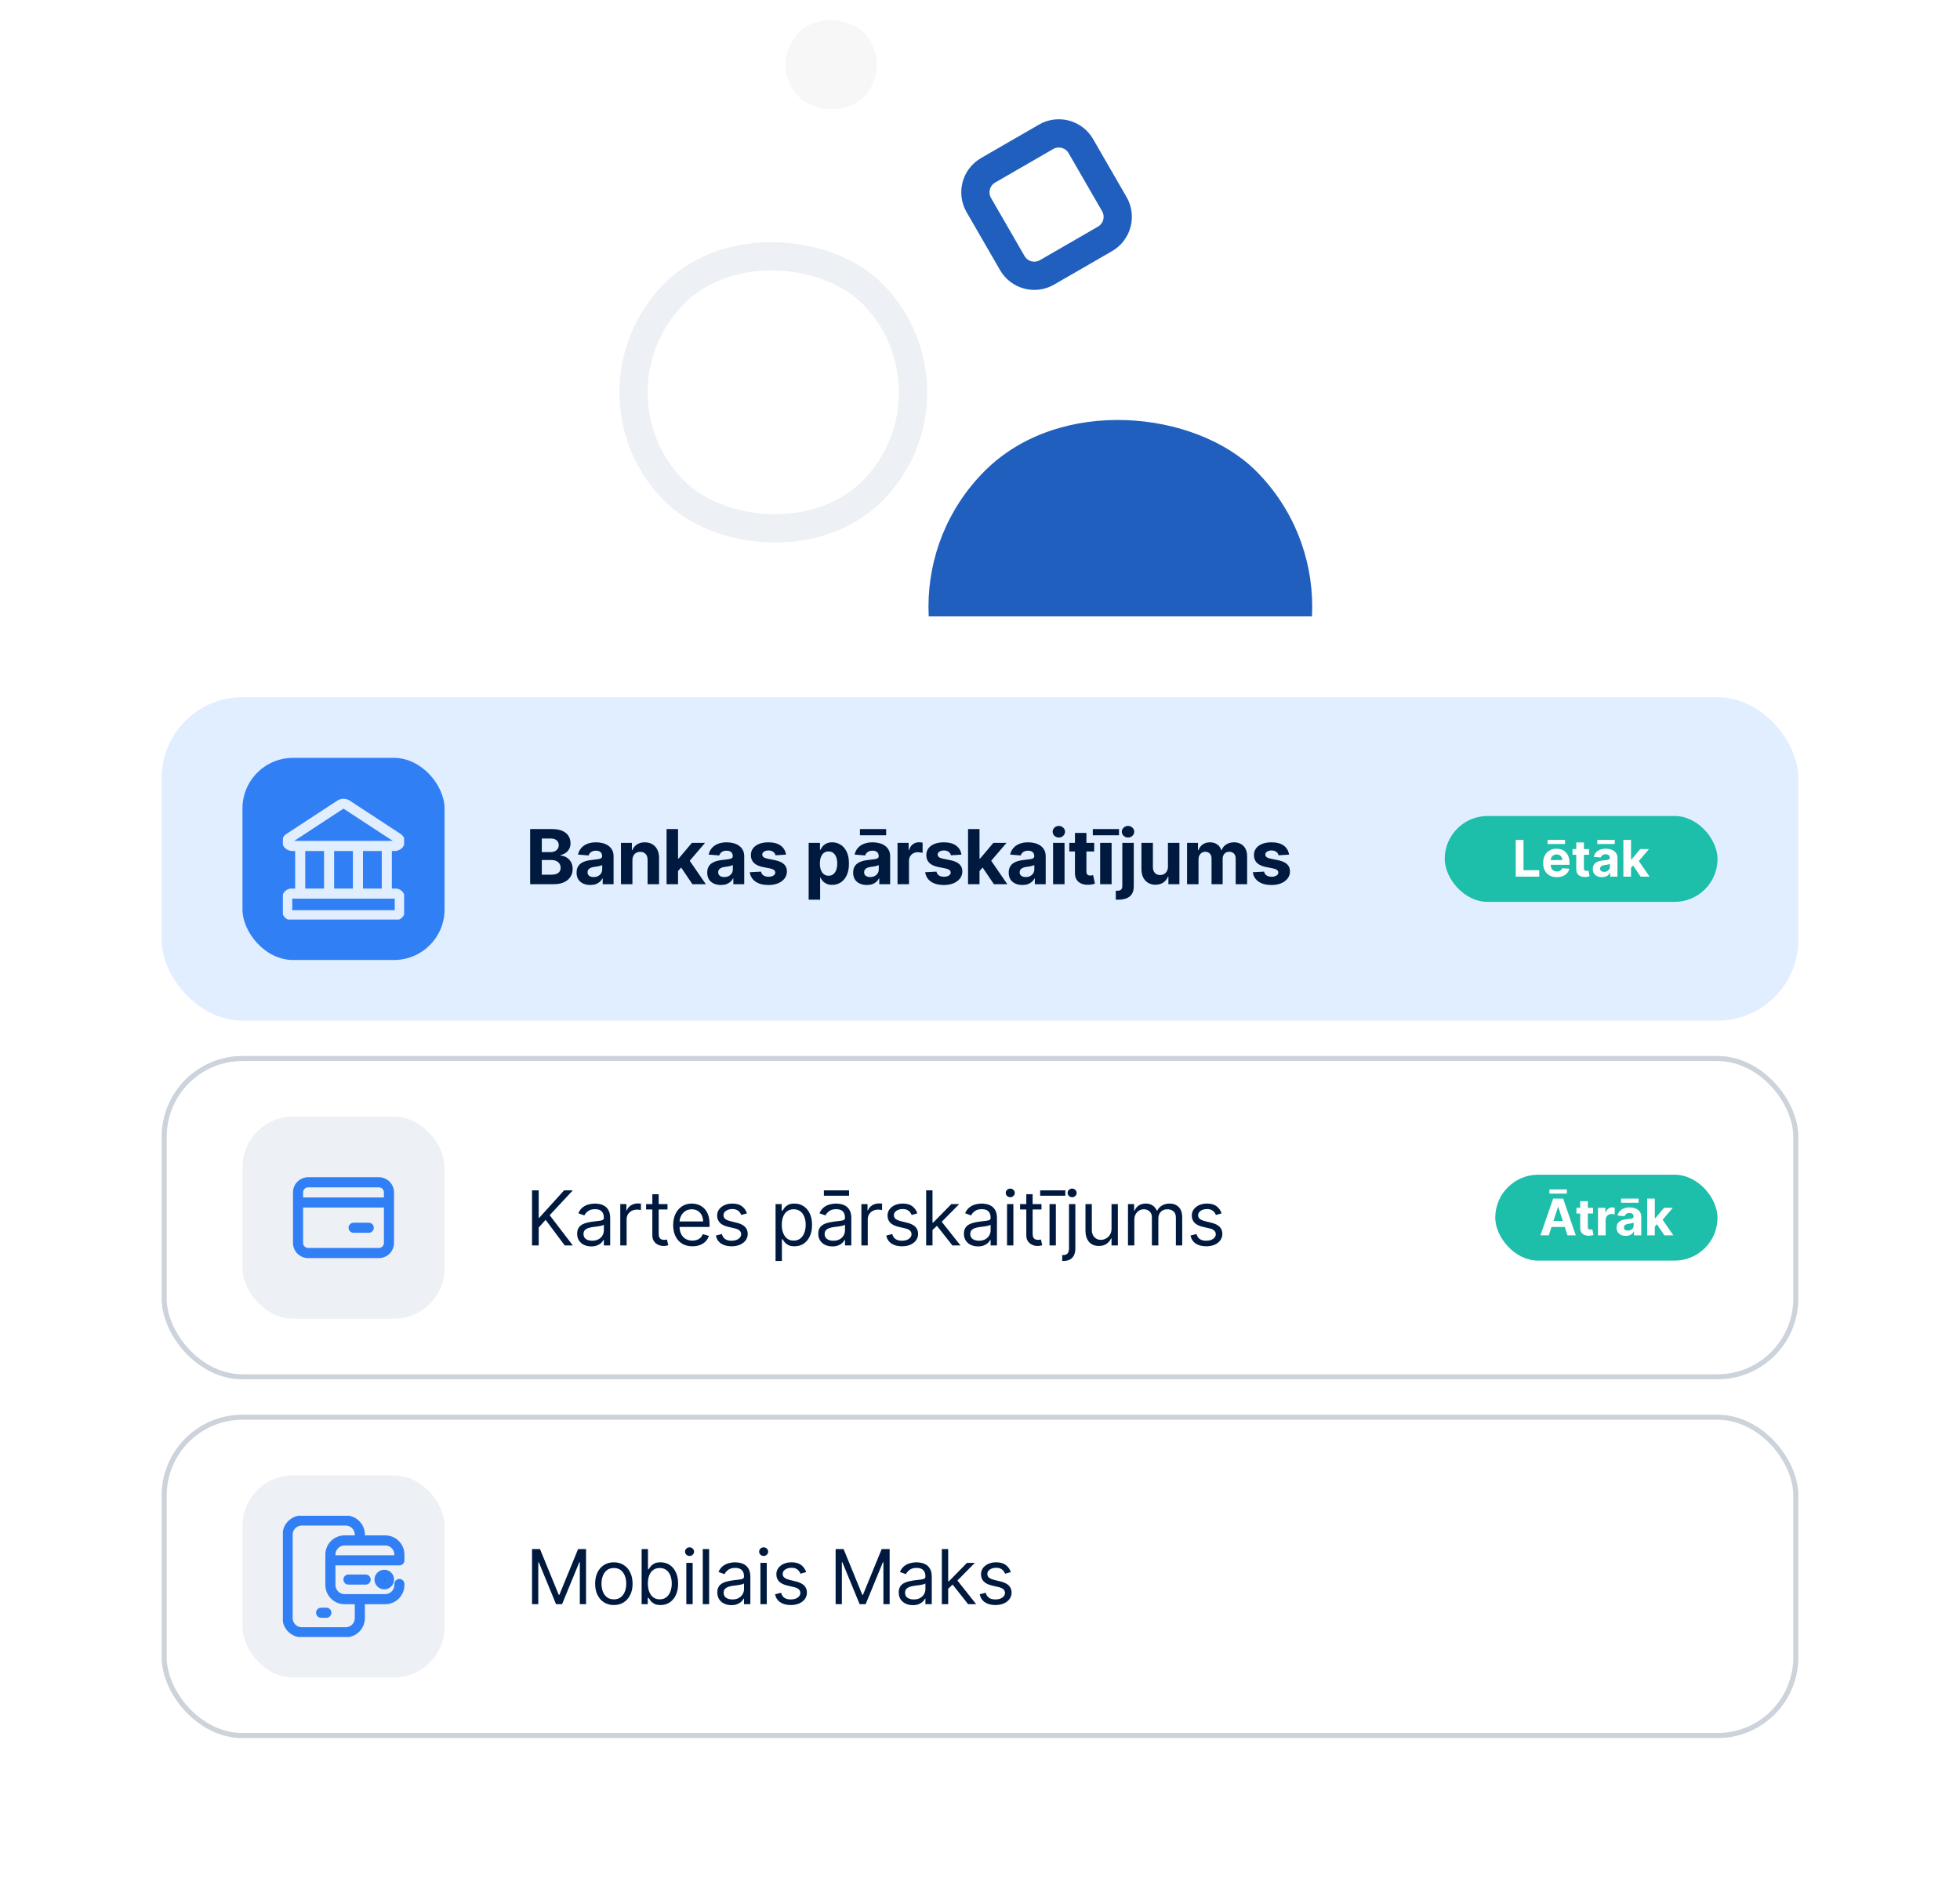 <svg width="388" height="376" viewBox="0 0 388 376" fill="none" xmlns="http://www.w3.org/2000/svg">
<rect x="113.955" y="77.647" width="55.335" height="55.335" rx="27.668" transform="rotate(-45 113.955 77.647)" stroke="#EDF0F4" stroke-width="5.594"/>
<rect x="168.068" y="120.078" width="75.966" height="75.966" rx="37.983" transform="rotate(-45 168.068 120.078)" fill="#205FBD"/>
<rect x="151.749" y="12.797" width="18.098" height="18.098" rx="9.049" transform="rotate(-45 151.749 12.797)" fill="#F7F7F7"/>
<path d="M193.762 40.583C192.372 38.175 193.197 35.096 195.604 33.706L207.086 27.077C209.494 25.687 212.573 26.512 213.963 28.92L220.592 40.401C221.982 42.809 221.157 45.888 218.749 47.278L207.268 53.907C204.86 55.297 201.781 54.472 200.39 52.064L193.762 40.583Z" stroke="#205FBD" stroke-width="5.594"/>
<g filter="url(#filter0_d_5328_2341)">
<rect x="16" y="122" width="356" height="238" rx="16" fill="white"/>
<rect x="32" y="138" width="324" height="64" rx="16" fill="#E0EEFF"/>
<rect x="48" y="150" width="40" height="40" rx="10" fill="#317FF5"/>
<g clip-path="url(#clip0_5328_2341)">
<path d="M59.429 167.429V176.857M65.143 167.429V176.857M70.858 167.429V176.857M76.572 167.429V176.857M78.132 167.429H57.869C56.909 167.429 56.497 166.383 57.252 165.886L67.383 159.251C67.57 159.141 67.783 159.083 68 159.083C68.217 159.083 68.43 159.141 68.617 159.251L78.749 165.886C79.503 166.383 79.092 167.429 78.132 167.429ZM78.286 176.857H57.715C57.487 176.857 57.269 176.948 57.108 177.108C56.948 177.269 56.857 177.487 56.857 177.714V180.286C56.857 180.513 56.948 180.731 57.108 180.892C57.269 181.053 57.487 181.143 57.715 181.143H78.286C78.513 181.143 78.731 181.053 78.892 180.892C79.053 180.731 79.143 180.513 79.143 180.286V177.714C79.143 177.487 79.053 177.269 78.892 177.108C78.731 176.948 78.513 176.857 78.286 176.857Z" stroke="#E0EEFF" stroke-width="2" stroke-linecap="round" stroke-linejoin="round"/>
</g>
<path d="M104.948 175V164.091H109.316C110.119 164.091 110.788 164.21 111.324 164.448C111.86 164.686 112.263 165.016 112.533 165.439C112.803 165.858 112.938 166.341 112.938 166.888C112.938 167.314 112.853 167.689 112.683 168.012C112.512 168.331 112.278 168.594 111.979 168.8C111.685 169.003 111.347 169.146 110.967 169.232V169.338C111.383 169.356 111.772 169.473 112.134 169.69C112.5 169.906 112.796 170.21 113.023 170.601C113.251 170.988 113.364 171.449 113.364 171.986C113.364 172.564 113.221 173.081 112.933 173.536C112.649 173.987 112.228 174.343 111.67 174.606C111.113 174.869 110.426 175 109.609 175H104.948ZM107.255 173.115H109.135C109.778 173.115 110.246 172.992 110.541 172.747C110.836 172.499 110.983 172.168 110.983 171.756C110.983 171.455 110.911 171.188 110.765 170.957C110.619 170.727 110.412 170.546 110.142 170.414C109.875 170.283 109.558 170.217 109.188 170.217H107.255V173.115ZM107.255 168.656H108.964C109.281 168.656 109.561 168.601 109.806 168.491C110.055 168.378 110.25 168.218 110.392 168.012C110.538 167.806 110.61 167.559 110.61 167.271C110.61 166.877 110.47 166.559 110.19 166.318C109.913 166.076 109.518 165.956 109.007 165.956H107.255V168.656ZM116.856 175.155C116.334 175.155 115.868 175.064 115.46 174.883C115.052 174.699 114.728 174.427 114.491 174.068C114.256 173.706 114.139 173.255 114.139 172.715C114.139 172.261 114.222 171.879 114.389 171.57C114.556 171.261 114.784 171.013 115.071 170.824C115.359 170.636 115.686 170.494 116.051 170.398C116.421 170.302 116.808 170.235 117.213 170.196C117.688 170.146 118.072 170.1 118.363 170.057C118.654 170.011 118.866 169.944 118.997 169.855C119.128 169.766 119.194 169.635 119.194 169.461V169.429C119.194 169.091 119.088 168.83 118.874 168.646C118.665 168.461 118.367 168.369 117.98 168.369C117.571 168.369 117.246 168.459 117.005 168.64C116.763 168.818 116.603 169.042 116.525 169.312L114.427 169.141C114.533 168.644 114.743 168.214 115.055 167.852C115.368 167.486 115.771 167.206 116.264 167.01C116.762 166.812 117.337 166.712 117.99 166.712C118.445 166.712 118.88 166.765 119.295 166.872C119.714 166.978 120.085 167.144 120.409 167.367C120.735 167.591 120.993 167.879 121.181 168.23C121.369 168.578 121.463 168.995 121.463 169.482V175H119.311V173.866H119.247C119.116 174.122 118.94 174.347 118.72 174.542C118.5 174.734 118.235 174.885 117.926 174.995C117.617 175.102 117.26 175.155 116.856 175.155ZM117.505 173.589C117.839 173.589 118.134 173.523 118.39 173.392C118.645 173.257 118.846 173.076 118.992 172.848C119.137 172.621 119.21 172.364 119.21 172.076V171.208C119.139 171.254 119.041 171.297 118.917 171.336C118.796 171.371 118.66 171.405 118.507 171.437C118.354 171.465 118.202 171.492 118.049 171.517C117.896 171.538 117.758 171.558 117.633 171.575C117.367 171.614 117.134 171.677 116.936 171.762C116.737 171.847 116.582 171.962 116.472 172.108C116.362 172.25 116.307 172.428 116.307 172.641C116.307 172.95 116.419 173.186 116.643 173.349C116.87 173.509 117.157 173.589 117.505 173.589ZM125.193 170.27V175H122.924V166.819H125.086V168.262H125.182C125.363 167.786 125.667 167.41 126.093 167.133C126.519 166.852 127.036 166.712 127.643 166.712C128.211 166.712 128.707 166.836 129.129 167.085C129.552 167.334 129.88 167.689 130.115 168.15C130.349 168.608 130.466 169.155 130.466 169.791V175H128.197V170.196C128.201 169.695 128.073 169.304 127.814 169.024C127.554 168.74 127.197 168.598 126.743 168.598C126.438 168.598 126.168 168.663 125.933 168.795C125.702 168.926 125.521 169.118 125.39 169.37C125.262 169.619 125.196 169.919 125.193 170.27ZM134.011 172.646L134.016 169.924H134.346L136.967 166.819H139.572L136.051 170.931H135.513L134.011 172.646ZM131.955 175V164.091H134.224V175H131.955ZM137.068 175L134.661 171.437L136.174 169.834L139.726 175H137.068ZM142.718 175.155C142.196 175.155 141.731 175.064 141.323 174.883C140.914 174.699 140.591 174.427 140.353 174.068C140.119 173.706 140.002 173.255 140.002 172.715C140.002 172.261 140.085 171.879 140.252 171.57C140.419 171.261 140.646 171.013 140.934 170.824C141.222 170.636 141.548 170.494 141.914 170.398C142.283 170.302 142.67 170.235 143.075 170.196C143.551 170.146 143.935 170.1 144.226 170.057C144.517 170.011 144.728 169.944 144.86 169.855C144.991 169.766 145.057 169.635 145.057 169.461V169.429C145.057 169.091 144.95 168.83 144.737 168.646C144.528 168.461 144.229 168.369 143.842 168.369C143.434 168.369 143.109 168.459 142.867 168.64C142.626 168.818 142.466 169.042 142.388 169.312L140.289 169.141C140.396 168.644 140.605 168.214 140.918 167.852C141.23 167.486 141.633 167.206 142.127 167.01C142.624 166.812 143.2 166.712 143.853 166.712C144.307 166.712 144.742 166.765 145.158 166.872C145.577 166.978 145.948 167.144 146.271 167.367C146.598 167.591 146.855 167.879 147.044 168.23C147.232 168.578 147.326 168.995 147.326 169.482V175H145.174V173.866H145.11C144.979 174.122 144.803 174.347 144.583 174.542C144.362 174.734 144.098 174.885 143.789 174.995C143.48 175.102 143.123 175.155 142.718 175.155ZM143.368 173.589C143.702 173.589 143.997 173.523 144.252 173.392C144.508 173.257 144.709 173.076 144.854 172.848C145 172.621 145.073 172.364 145.073 172.076V171.208C145.002 171.254 144.904 171.297 144.78 171.336C144.659 171.371 144.522 171.405 144.37 171.437C144.217 171.465 144.064 171.492 143.912 171.517C143.759 171.538 143.62 171.558 143.496 171.575C143.23 171.614 142.997 171.677 142.798 171.762C142.599 171.847 142.445 171.962 142.335 172.108C142.225 172.25 142.17 172.428 142.17 172.641C142.17 172.95 142.282 173.186 142.505 173.349C142.733 173.509 143.02 173.589 143.368 173.589ZM155.594 169.152L153.517 169.28C153.481 169.102 153.405 168.942 153.287 168.8C153.17 168.655 153.016 168.539 152.824 168.454C152.636 168.365 152.41 168.321 152.148 168.321C151.796 168.321 151.499 168.395 151.258 168.544C151.017 168.69 150.896 168.885 150.896 169.13C150.896 169.326 150.974 169.491 151.13 169.626C151.286 169.761 151.555 169.869 151.934 169.951L153.415 170.249C154.211 170.412 154.804 170.675 155.194 171.037C155.585 171.4 155.78 171.875 155.78 172.465C155.78 173.001 155.622 173.472 155.306 173.876C154.994 174.281 154.564 174.597 154.017 174.825C153.474 175.048 152.847 175.16 152.137 175.16C151.054 175.16 150.191 174.935 149.548 174.484C148.909 174.029 148.534 173.411 148.424 172.63L150.656 172.513C150.724 172.843 150.887 173.095 151.146 173.269C151.405 173.44 151.737 173.525 152.142 173.525C152.54 173.525 152.86 173.449 153.101 173.296C153.346 173.14 153.47 172.939 153.474 172.694C153.47 172.488 153.383 172.319 153.213 172.188C153.042 172.053 152.78 171.95 152.425 171.879L151.008 171.597C150.209 171.437 149.614 171.16 149.223 170.766C148.836 170.372 148.643 169.869 148.643 169.258C148.643 168.733 148.785 168.28 149.069 167.9C149.356 167.52 149.759 167.227 150.278 167.021C150.8 166.815 151.411 166.712 152.11 166.712C153.144 166.712 153.957 166.93 154.55 167.367C155.146 167.804 155.494 168.399 155.594 169.152ZM160.081 178.069V166.819H162.318V168.193H162.419C162.519 167.973 162.663 167.749 162.851 167.522C163.043 167.291 163.291 167.099 163.597 166.946C163.906 166.79 164.289 166.712 164.747 166.712C165.344 166.712 165.894 166.868 166.398 167.181C166.903 167.49 167.306 167.957 167.608 168.582C167.909 169.203 168.06 169.983 168.06 170.92C168.06 171.833 167.913 172.603 167.618 173.232C167.327 173.857 166.929 174.331 166.425 174.654C165.924 174.974 165.363 175.134 164.742 175.134C164.301 175.134 163.927 175.061 163.618 174.915C163.312 174.77 163.062 174.587 162.867 174.367C162.671 174.143 162.522 173.917 162.419 173.69H162.35V178.069H160.081ZM162.302 170.91C162.302 171.396 162.37 171.82 162.505 172.183C162.64 172.545 162.835 172.827 163.091 173.03C163.346 173.228 163.657 173.328 164.023 173.328C164.392 173.328 164.705 173.227 164.96 173.024C165.216 172.818 165.409 172.534 165.541 172.172C165.676 171.806 165.743 171.385 165.743 170.91C165.743 170.437 165.678 170.022 165.546 169.663C165.415 169.304 165.221 169.024 164.966 168.821C164.71 168.619 164.396 168.518 164.023 168.518C163.653 168.518 163.341 168.615 163.085 168.811C162.833 169.006 162.64 169.283 162.505 169.642C162.37 170 162.302 170.423 162.302 170.91ZM171.606 175.155C171.084 175.155 170.619 175.064 170.211 174.883C169.802 174.699 169.479 174.427 169.241 174.068C169.007 173.706 168.89 173.255 168.89 172.715C168.89 172.261 168.973 171.879 169.14 171.57C169.307 171.261 169.534 171.013 169.822 170.824C170.109 170.636 170.436 170.494 170.802 170.398C171.171 170.302 171.558 170.235 171.963 170.196C172.439 170.146 172.822 170.1 173.114 170.057C173.405 170.011 173.616 169.944 173.748 169.855C173.879 169.766 173.945 169.635 173.945 169.461V169.429C173.945 169.091 173.838 168.83 173.625 168.646C173.416 168.461 173.117 168.369 172.73 168.369C172.322 168.369 171.997 168.459 171.755 168.64C171.514 168.818 171.354 169.042 171.276 169.312L169.177 169.141C169.284 168.644 169.493 168.214 169.806 167.852C170.118 167.486 170.521 167.206 171.015 167.01C171.512 166.812 172.087 166.712 172.741 166.712C173.195 166.712 173.63 166.765 174.046 166.872C174.465 166.978 174.836 167.144 175.159 167.367C175.486 167.591 175.743 167.879 175.931 168.23C176.12 168.578 176.214 168.995 176.214 169.482V175H174.062V173.866H173.998C173.867 174.122 173.691 174.347 173.471 174.542C173.25 174.734 172.986 174.885 172.677 174.995C172.368 175.102 172.011 175.155 171.606 175.155ZM172.256 173.589C172.59 173.589 172.885 173.523 173.14 173.392C173.396 173.257 173.597 173.076 173.742 172.848C173.888 172.621 173.961 172.364 173.961 172.076V171.208C173.89 171.254 173.792 171.297 173.668 171.336C173.547 171.371 173.41 171.405 173.257 171.437C173.105 171.465 172.952 171.492 172.799 171.517C172.647 171.538 172.508 171.558 172.384 171.575C172.118 171.614 171.885 171.677 171.686 171.762C171.487 171.847 171.333 171.962 171.223 172.108C171.113 172.25 171.058 172.428 171.058 172.641C171.058 172.95 171.169 173.186 171.393 173.349C171.62 173.509 171.908 173.589 172.256 173.589ZM175.42 164.091V165.322H170.232V164.091H175.42ZM177.674 175V166.819H179.874V168.246H179.959C180.109 167.738 180.359 167.355 180.711 167.096C181.062 166.833 181.467 166.701 181.925 166.701C182.039 166.701 182.161 166.709 182.293 166.723C182.424 166.737 182.539 166.756 182.639 166.781V168.795C182.532 168.763 182.385 168.734 182.197 168.71C182.008 168.685 181.836 168.672 181.68 168.672C181.346 168.672 181.048 168.745 180.785 168.891C180.526 169.033 180.32 169.232 180.167 169.487C180.018 169.743 179.943 170.038 179.943 170.372V175H177.674ZM190.32 169.152L188.242 169.28C188.207 169.102 188.13 168.942 188.013 168.8C187.896 168.655 187.741 168.539 187.55 168.454C187.361 168.365 187.136 168.321 186.873 168.321C186.522 168.321 186.225 168.395 185.984 168.544C185.742 168.69 185.621 168.885 185.621 169.13C185.621 169.326 185.699 169.491 185.856 169.626C186.012 169.761 186.28 169.869 186.66 169.951L188.141 170.249C188.936 170.412 189.529 170.675 189.92 171.037C190.311 171.4 190.506 171.875 190.506 172.465C190.506 173.001 190.348 173.472 190.032 173.876C189.719 174.281 189.29 174.597 188.743 174.825C188.199 175.048 187.573 175.16 186.862 175.16C185.779 175.16 184.916 174.935 184.274 174.484C183.634 174.029 183.26 173.411 183.15 172.63L185.382 172.513C185.449 172.843 185.612 173.095 185.872 173.269C186.131 173.44 186.463 173.525 186.868 173.525C187.266 173.525 187.585 173.449 187.827 173.296C188.072 173.14 188.196 172.939 188.199 172.694C188.196 172.488 188.109 172.319 187.938 172.188C187.768 172.053 187.505 171.95 187.15 171.879L185.733 171.597C184.934 171.437 184.339 171.16 183.949 170.766C183.562 170.372 183.368 169.869 183.368 169.258C183.368 168.733 183.51 168.28 183.794 167.9C184.082 167.52 184.485 167.227 185.003 167.021C185.525 166.815 186.136 166.712 186.836 166.712C187.869 166.712 188.682 166.93 189.275 167.367C189.872 167.804 190.22 168.399 190.32 169.152ZM193.691 172.646L193.696 169.924H194.027L196.647 166.819H199.252L195.731 170.931H195.193L193.691 172.646ZM191.635 175V164.091H193.904V175H191.635ZM196.748 175L194.341 171.437L195.854 169.834L199.406 175H196.748ZM202.398 175.155C201.876 175.155 201.411 175.064 201.003 174.883C200.594 174.699 200.271 174.427 200.033 174.068C199.799 173.706 199.682 173.255 199.682 172.715C199.682 172.261 199.765 171.879 199.932 171.57C200.099 171.261 200.326 171.013 200.614 170.824C200.902 170.636 201.228 170.494 201.594 170.398C201.963 170.302 202.35 170.235 202.755 170.196C203.231 170.146 203.615 170.1 203.906 170.057C204.197 170.011 204.408 169.944 204.54 169.855C204.671 169.766 204.737 169.635 204.737 169.461V169.429C204.737 169.091 204.63 168.83 204.417 168.646C204.208 168.461 203.909 168.369 203.522 168.369C203.114 168.369 202.789 168.459 202.548 168.64C202.306 168.818 202.146 169.042 202.068 169.312L199.969 169.141C200.076 168.644 200.285 168.214 200.598 167.852C200.91 167.486 201.314 167.206 201.807 167.01C202.304 166.812 202.88 166.712 203.533 166.712C203.988 166.712 204.423 166.765 204.838 166.872C205.257 166.978 205.628 167.144 205.951 167.367C206.278 167.591 206.535 167.879 206.724 168.23C206.912 168.578 207.006 168.995 207.006 169.482V175H204.854V173.866H204.79C204.659 174.122 204.483 174.347 204.263 174.542C204.043 174.734 203.778 174.885 203.469 174.995C203.16 175.102 202.803 175.155 202.398 175.155ZM203.048 173.589C203.382 173.589 203.677 173.523 203.932 173.392C204.188 173.257 204.389 173.076 204.534 172.848C204.68 172.621 204.753 172.364 204.753 172.076V171.208C204.682 171.254 204.584 171.297 204.46 171.336C204.339 171.371 204.202 171.405 204.05 171.437C203.897 171.465 203.744 171.492 203.592 171.517C203.439 171.538 203.3 171.558 203.176 171.575C202.91 171.614 202.677 171.677 202.478 171.762C202.279 171.847 202.125 171.962 202.015 172.108C201.905 172.25 201.85 172.428 201.85 172.641C201.85 172.95 201.962 173.186 202.185 173.349C202.413 173.509 202.7 173.589 203.048 173.589ZM208.466 175V166.819H210.736V175H208.466ZM209.606 165.764C209.269 165.764 208.98 165.652 208.738 165.428C208.5 165.201 208.381 164.929 208.381 164.613C208.381 164.301 208.5 164.033 208.738 163.809C208.98 163.582 209.269 163.468 209.606 163.468C209.944 163.468 210.231 163.582 210.469 163.809C210.711 164.033 210.832 164.301 210.832 164.613C210.832 164.929 210.711 165.201 210.469 165.428C210.231 165.652 209.944 165.764 209.606 165.764ZM216.605 166.819V168.523H211.678V166.819H216.605ZM212.797 164.858H215.066V172.486C215.066 172.696 215.098 172.859 215.162 172.976C215.226 173.09 215.314 173.17 215.428 173.216C215.545 173.262 215.68 173.285 215.833 173.285C215.939 173.285 216.046 173.276 216.153 173.259C216.259 173.237 216.341 173.221 216.398 173.211L216.754 174.899C216.641 174.935 216.481 174.976 216.275 175.022C216.069 175.071 215.819 175.102 215.524 175.112C214.977 175.134 214.498 175.061 214.086 174.894C213.677 174.727 213.36 174.468 213.132 174.116C212.905 173.765 212.793 173.321 212.797 172.785V164.858ZM217.783 175V166.819H220.053V175H217.783ZM221.517 164.091V165.322H216.329V164.091H221.517ZM222.171 166.819H224.44V175.405C224.44 176.037 224.316 176.549 224.067 176.939C223.819 177.33 223.462 177.616 222.997 177.797C222.535 177.978 221.983 178.069 221.34 178.069C221.262 178.069 221.187 178.067 221.116 178.063C221.042 178.063 220.964 178.062 220.882 178.058V176.284C220.942 176.288 220.996 176.289 221.042 176.289C221.084 176.293 221.13 176.295 221.18 176.295C221.546 176.295 221.802 176.217 221.947 176.06C222.096 175.908 222.171 175.677 222.171 175.368V166.819ZM223.3 165.764C222.966 165.764 222.679 165.652 222.437 165.428C222.196 165.201 222.075 164.929 222.075 164.613C222.075 164.301 222.196 164.033 222.437 163.809C222.679 163.582 222.966 163.468 223.3 163.468C223.641 163.468 223.931 163.582 224.168 163.809C224.41 164.033 224.531 164.301 224.531 164.613C224.531 164.929 224.41 165.201 224.168 165.428C223.931 165.652 223.641 165.764 223.3 165.764ZM231.205 171.517V166.819H233.474V175H231.295V173.514H231.21C231.025 173.994 230.718 174.379 230.288 174.67C229.862 174.961 229.342 175.107 228.728 175.107C228.181 175.107 227.7 174.983 227.284 174.734C226.869 174.486 226.544 174.132 226.309 173.674C226.079 173.216 225.961 172.667 225.958 172.028V166.819H228.227V171.623C228.231 172.106 228.36 172.488 228.616 172.769C228.872 173.049 229.214 173.189 229.644 173.189C229.917 173.189 230.173 173.127 230.411 173.003C230.649 172.875 230.841 172.687 230.986 172.438C231.135 172.19 231.208 171.883 231.205 171.517ZM234.989 175V166.819H237.152V168.262H237.247C237.418 167.783 237.702 167.405 238.1 167.128C238.497 166.851 238.973 166.712 239.527 166.712C240.088 166.712 240.566 166.852 240.96 167.133C241.354 167.41 241.617 167.786 241.749 168.262H241.834C242.001 167.793 242.303 167.419 242.739 167.138C243.18 166.854 243.7 166.712 244.3 166.712C245.064 166.712 245.683 166.955 246.159 167.442C246.638 167.925 246.878 168.61 246.878 169.498V175H244.614V169.945C244.614 169.491 244.494 169.15 244.252 168.923C244.011 168.695 243.709 168.582 243.347 168.582C242.935 168.582 242.613 168.713 242.382 168.976C242.152 169.235 242.036 169.578 242.036 170.004V175H239.836V169.897C239.836 169.496 239.721 169.177 239.49 168.939C239.263 168.701 238.963 168.582 238.59 168.582C238.338 168.582 238.11 168.646 237.908 168.774C237.709 168.898 237.551 169.074 237.434 169.301C237.317 169.525 237.258 169.787 237.258 170.089V175H234.989ZM255.178 169.152L253.101 169.28C253.065 169.102 252.989 168.942 252.872 168.8C252.754 168.655 252.6 168.539 252.408 168.454C252.22 168.365 251.995 168.321 251.732 168.321C251.38 168.321 251.084 168.395 250.842 168.544C250.601 168.69 250.48 168.885 250.48 169.13C250.48 169.326 250.558 169.491 250.714 169.626C250.871 169.761 251.139 169.869 251.519 169.951L252.999 170.249C253.795 170.412 254.388 170.675 254.779 171.037C255.169 171.4 255.365 171.875 255.365 172.465C255.365 173.001 255.207 173.472 254.89 173.876C254.578 174.281 254.148 174.597 253.601 174.825C253.058 175.048 252.431 175.16 251.721 175.16C250.638 175.16 249.775 174.935 249.132 174.484C248.493 174.029 248.118 173.411 248.008 172.63L250.24 172.513C250.308 172.843 250.471 173.095 250.73 173.269C250.99 173.44 251.322 173.525 251.726 173.525C252.124 173.525 252.444 173.449 252.685 173.296C252.93 173.14 253.055 172.939 253.058 172.694C253.055 172.488 252.968 172.319 252.797 172.188C252.627 172.053 252.364 171.95 252.009 171.879L250.592 171.597C249.793 171.437 249.198 171.16 248.807 170.766C248.42 170.372 248.227 169.869 248.227 169.258C248.227 168.733 248.369 168.28 248.653 167.9C248.941 167.52 249.344 167.227 249.862 167.021C250.384 166.815 250.995 166.712 251.694 166.712C252.728 166.712 253.541 166.93 254.134 167.367C254.731 167.804 255.079 168.399 255.178 169.152Z" fill="#001A3F"/>
<rect x="286" y="161.5" width="54" height="17" rx="8.5" fill="#1DBEAA"/>
<path d="M300.053 173.5V166.228H301.591V172.233H304.709V173.5H300.053ZM308.184 173.607C307.623 173.607 307.14 173.493 306.735 173.266C306.333 173.036 306.023 172.712 305.805 172.293C305.587 171.872 305.478 171.373 305.478 170.798C305.478 170.237 305.587 169.745 305.805 169.321C306.023 168.897 306.329 168.567 306.725 168.33C307.122 168.093 307.589 167.975 308.124 167.975C308.484 167.975 308.819 168.033 309.129 168.149C309.441 168.263 309.714 168.434 309.946 168.664C310.18 168.893 310.362 169.182 310.492 169.53C310.623 169.876 310.688 170.281 310.688 170.745V171.16H306.082V170.223H309.264C309.264 170.005 309.216 169.812 309.122 169.644C309.027 169.476 308.896 169.344 308.728 169.25C308.562 169.153 308.369 169.104 308.149 169.104C307.919 169.104 307.715 169.157 307.538 169.264C307.363 169.368 307.225 169.509 307.126 169.687C307.027 169.862 306.976 170.057 306.973 170.272V171.164C306.973 171.434 307.023 171.667 307.122 171.863C307.224 172.06 307.367 172.211 307.552 172.318C307.737 172.424 307.956 172.478 308.209 172.478C308.377 172.478 308.531 172.454 308.671 172.407C308.81 172.359 308.93 172.288 309.029 172.194C309.129 172.099 309.205 171.983 309.257 171.846L310.656 171.938C310.585 172.274 310.439 172.568 310.219 172.819C310.001 173.067 309.719 173.261 309.374 173.401C309.031 173.538 308.634 173.607 308.184 173.607ZM309.818 166.228V167.048H306.359V166.228H309.818ZM314.576 168.046V169.182H311.291V168.046H314.576ZM312.037 166.739H313.55V171.824C313.55 171.964 313.571 172.073 313.614 172.151C313.657 172.227 313.716 172.28 313.791 172.311C313.87 172.342 313.96 172.357 314.061 172.357C314.132 172.357 314.203 172.351 314.274 172.339C314.345 172.325 314.4 172.314 314.438 172.307L314.676 173.433C314.6 173.457 314.493 173.484 314.356 173.515C314.219 173.548 314.052 173.568 313.855 173.575C313.491 173.589 313.171 173.541 312.897 173.429C312.624 173.318 312.412 173.145 312.261 172.911C312.109 172.677 312.035 172.381 312.037 172.023V166.739ZM317.117 173.603C316.769 173.603 316.459 173.543 316.187 173.422C315.914 173.299 315.699 173.118 315.54 172.879C315.384 172.638 315.306 172.337 315.306 171.977C315.306 171.674 315.362 171.419 315.473 171.213C315.584 171.008 315.736 170.842 315.927 170.716C316.119 170.591 316.337 170.496 316.581 170.432C316.827 170.368 317.085 170.323 317.355 170.297C317.672 170.264 317.928 170.233 318.122 170.205C318.316 170.174 318.457 170.129 318.545 170.07C318.632 170.011 318.676 169.923 318.676 169.807V169.786C318.676 169.561 318.605 169.387 318.463 169.264C318.323 169.141 318.124 169.079 317.866 169.079C317.594 169.079 317.378 169.14 317.217 169.26C317.056 169.379 316.949 169.528 316.897 169.708L315.498 169.594C315.569 169.263 315.708 168.976 315.917 168.735C316.125 168.491 316.394 168.304 316.723 168.174C317.054 168.041 317.438 167.975 317.873 167.975C318.177 167.975 318.467 168.01 318.744 168.081C319.023 168.152 319.27 168.263 319.486 168.412C319.704 168.561 319.875 168.753 320.001 168.987C320.126 169.219 320.189 169.497 320.189 169.821V173.5H318.754V172.744H318.712C318.624 172.914 318.507 173.065 318.36 173.195C318.213 173.323 318.037 173.423 317.831 173.497C317.625 173.568 317.387 173.603 317.117 173.603ZM317.55 172.559C317.773 172.559 317.969 172.516 318.14 172.428C318.31 172.338 318.444 172.217 318.541 172.066C318.638 171.914 318.687 171.743 318.687 171.551V170.972C318.639 171.003 318.574 171.031 318.491 171.057C318.411 171.081 318.32 171.103 318.218 171.125C318.116 171.144 318.014 171.161 317.913 171.178C317.811 171.192 317.718 171.205 317.636 171.217C317.458 171.243 317.303 171.285 317.17 171.341C317.038 171.398 316.935 171.475 316.861 171.572C316.788 171.667 316.751 171.785 316.751 171.927C316.751 172.133 316.826 172.291 316.975 172.4C317.127 172.506 317.318 172.559 317.55 172.559ZM319.66 166.228V167.048H316.201V166.228H319.66ZM322.733 171.931L322.737 170.116H322.957L324.704 168.046H326.441L324.093 170.787H323.735L322.733 171.931ZM321.362 173.5V166.228H322.875V173.5H321.362ZM324.772 173.5L323.166 171.125L324.175 170.056L326.544 173.5H324.772Z" fill="white"/>
<rect x="32.5" y="209.5" width="323" height="63" rx="15.5" fill="white"/>
<rect x="32.5" y="209.5" width="323" height="63" rx="15.5" stroke="#CCD3DB"/>
<rect x="48" y="221" width="40" height="40" rx="10" fill="#EDF0F4"/>
<path d="M75 233C75.796 233 76.559 233.316 77.121 233.879C77.684 234.442 78 235.205 78 236V246C78 246.796 77.684 247.559 77.121 248.122C76.559 248.684 75.796 249 75 249H61C60.204 249 59.441 248.684 58.879 248.122C58.316 247.559 58 246.796 58 246V236C58 235.205 58.316 234.442 58.879 233.879C59.441 233.316 60.204 233 61 233H75ZM76 239H60V246C60 246.245 60.09 246.482 60.253 246.665C60.416 246.848 60.64 246.965 60.883 246.993L61 247H75C75.245 247 75.481 246.91 75.664 246.748C75.847 246.585 75.964 246.361 75.993 246.117L76 246V239ZM73 242C73.255 242.001 73.5 242.098 73.685 242.273C73.871 242.448 73.982 242.687 73.997 242.942C74.012 243.196 73.929 243.447 73.766 243.642C73.602 243.838 73.37 243.963 73.117 243.993L73 244H70C69.745 244 69.5 243.903 69.315 243.728C69.129 243.553 69.018 243.313 69.003 243.059C68.988 242.805 69.071 242.554 69.234 242.359C69.398 242.163 69.63 242.038 69.883 242.007L70 242H73ZM75 235H61C60.735 235 60.48 235.106 60.293 235.293C60.105 235.481 60 235.735 60 236V237H76V236C76 235.735 75.895 235.481 75.707 235.293C75.52 235.106 75.265 235 75 235Z" fill="#317FF5"/>
<path d="M105.321 246.5V235.591H106.642V241.003H106.77L111.67 235.591H113.396L108.815 240.513L113.396 246.5H111.798L108.006 241.429L106.642 242.963V246.5H105.321ZM117.043 246.692C116.525 246.692 116.054 246.595 115.632 246.399C115.209 246.2 114.874 245.914 114.625 245.542C114.376 245.165 114.252 244.711 114.252 244.178C114.252 243.709 114.345 243.329 114.529 243.038C114.714 242.743 114.961 242.513 115.27 242.346C115.579 242.179 115.919 242.054 116.292 241.973C116.669 241.888 117.047 241.82 117.427 241.77C117.924 241.706 118.327 241.658 118.636 241.626C118.949 241.591 119.176 241.532 119.318 241.451C119.463 241.369 119.536 241.227 119.536 241.025V240.982C119.536 240.456 119.392 240.048 119.105 239.757C118.821 239.466 118.389 239.32 117.81 239.32C117.21 239.32 116.74 239.451 116.399 239.714C116.058 239.977 115.818 240.258 115.68 240.556L114.487 240.13C114.7 239.633 114.984 239.245 115.339 238.968C115.698 238.688 116.088 238.493 116.511 238.383C116.937 238.269 117.356 238.212 117.768 238.212C118.031 238.212 118.332 238.244 118.673 238.308C119.018 238.368 119.35 238.494 119.669 238.686C119.993 238.878 120.261 239.167 120.474 239.554C120.687 239.941 120.793 240.46 120.793 241.11V246.5H119.536V245.392H119.472C119.387 245.57 119.245 245.76 119.046 245.962C118.847 246.165 118.583 246.337 118.253 246.479C117.922 246.621 117.519 246.692 117.043 246.692ZM117.235 245.563C117.732 245.563 118.151 245.465 118.492 245.27C118.837 245.075 119.096 244.823 119.27 244.514C119.448 244.205 119.536 243.88 119.536 243.539V242.388C119.483 242.452 119.366 242.511 119.185 242.564C119.007 242.614 118.801 242.658 118.567 242.697C118.336 242.733 118.111 242.765 117.89 242.793C117.674 242.818 117.498 242.839 117.363 242.857C117.036 242.9 116.731 242.969 116.447 243.065C116.166 243.157 115.939 243.297 115.765 243.486C115.595 243.67 115.509 243.922 115.509 244.242C115.509 244.679 115.671 245.009 115.994 245.233C116.321 245.453 116.734 245.563 117.235 245.563ZM122.788 246.5V238.319H124.002V239.554H124.088C124.237 239.15 124.507 238.821 124.897 238.569C125.288 238.317 125.728 238.191 126.218 238.191C126.311 238.191 126.426 238.193 126.565 238.196C126.703 238.2 126.808 238.205 126.879 238.212V239.49C126.836 239.48 126.739 239.464 126.586 239.443C126.437 239.418 126.279 239.405 126.112 239.405C125.714 239.405 125.359 239.489 125.046 239.656C124.737 239.819 124.492 240.046 124.311 240.337C124.134 240.625 124.045 240.954 124.045 241.323V246.5H122.788ZM132.14 238.319V239.384H127.9V238.319H132.14ZM129.136 236.358H130.393V244.157C130.393 244.512 130.444 244.778 130.547 244.956C130.654 245.13 130.789 245.247 130.952 245.307C131.119 245.364 131.295 245.392 131.479 245.392C131.618 245.392 131.731 245.385 131.82 245.371C131.909 245.353 131.98 245.339 132.033 245.329L132.289 246.458C132.204 246.49 132.085 246.522 131.932 246.554C131.779 246.589 131.586 246.607 131.352 246.607C130.996 246.607 130.648 246.531 130.307 246.378C129.97 246.225 129.69 245.993 129.466 245.68C129.246 245.368 129.136 244.973 129.136 244.498V236.358ZM137.073 246.671C136.285 246.671 135.605 246.497 135.033 246.149C134.465 245.797 134.026 245.307 133.718 244.679C133.412 244.047 133.259 243.312 133.259 242.473C133.259 241.635 133.412 240.897 133.718 240.258C134.026 239.615 134.456 239.114 135.007 238.755C135.561 238.393 136.207 238.212 136.946 238.212C137.372 238.212 137.792 238.283 138.208 238.425C138.623 238.567 139.002 238.798 139.343 239.118C139.683 239.434 139.955 239.853 140.158 240.375C140.36 240.897 140.461 241.539 140.461 242.303V242.836H134.154V241.749H139.183C139.183 241.287 139.09 240.875 138.906 240.513C138.725 240.151 138.465 239.865 138.128 239.656C137.794 239.446 137.4 239.341 136.946 239.341C136.445 239.341 136.012 239.466 135.646 239.714C135.284 239.959 135.005 240.279 134.809 240.673C134.614 241.067 134.517 241.49 134.517 241.941V242.665C134.517 243.283 134.623 243.807 134.836 244.237C135.053 244.663 135.353 244.988 135.736 245.211C136.12 245.432 136.566 245.542 137.073 245.542C137.404 245.542 137.702 245.495 137.968 245.403C138.238 245.307 138.471 245.165 138.666 244.977C138.861 244.785 139.012 244.547 139.119 244.263L140.333 244.604C140.205 245.016 139.991 245.378 139.689 245.691C139.387 246 139.014 246.241 138.57 246.415C138.126 246.586 137.627 246.671 137.073 246.671ZM147.869 240.151L146.74 240.471C146.669 240.282 146.564 240.1 146.425 239.922C146.29 239.741 146.106 239.592 145.871 239.475C145.637 239.357 145.337 239.299 144.971 239.299C144.47 239.299 144.053 239.414 143.719 239.645C143.389 239.872 143.224 240.162 143.224 240.513C143.224 240.826 143.338 241.073 143.565 241.254C143.792 241.435 144.147 241.586 144.63 241.706L145.845 242.005C146.576 242.182 147.121 242.454 147.48 242.82C147.839 243.182 148.018 243.649 148.018 244.221C148.018 244.689 147.883 245.108 147.613 245.478C147.347 245.847 146.974 246.138 146.495 246.351C146.015 246.564 145.458 246.671 144.822 246.671C143.987 246.671 143.297 246.49 142.75 246.128C142.203 245.765 141.857 245.236 141.711 244.54L142.904 244.242C143.018 244.682 143.233 245.013 143.549 245.233C143.869 245.453 144.286 245.563 144.801 245.563C145.387 245.563 145.852 245.439 146.196 245.19C146.544 244.938 146.718 244.636 146.718 244.285C146.718 244 146.619 243.763 146.42 243.571C146.221 243.375 145.916 243.23 145.504 243.134L144.14 242.814C143.391 242.637 142.84 242.362 142.489 241.989C142.141 241.612 141.967 241.142 141.967 240.577C141.967 240.115 142.097 239.707 142.356 239.352C142.619 238.997 142.975 238.718 143.426 238.516C143.881 238.313 144.396 238.212 144.971 238.212C145.781 238.212 146.416 238.39 146.878 238.745C147.343 239.1 147.674 239.569 147.869 240.151ZM153.529 249.569V238.319H154.744V239.618H154.893C154.985 239.476 155.113 239.295 155.276 239.075C155.443 238.851 155.681 238.652 155.99 238.478C156.303 238.301 156.725 238.212 157.258 238.212C157.947 238.212 158.554 238.384 159.08 238.729C159.605 239.073 160.015 239.562 160.31 240.194C160.605 240.826 160.752 241.571 160.752 242.431C160.752 243.297 160.605 244.048 160.31 244.684C160.015 245.316 159.607 245.806 159.085 246.154C158.563 246.499 157.961 246.671 157.279 246.671C156.754 246.671 156.333 246.584 156.017 246.41C155.701 246.232 155.457 246.032 155.287 245.808C155.116 245.581 154.985 245.392 154.893 245.243H154.786V249.569H153.529ZM154.765 242.41C154.765 243.027 154.855 243.573 155.037 244.045C155.218 244.514 155.482 244.881 155.83 245.147C156.178 245.41 156.604 245.542 157.109 245.542C157.634 245.542 158.073 245.403 158.424 245.126C158.779 244.846 159.046 244.469 159.223 243.997C159.404 243.521 159.495 242.992 159.495 242.41C159.495 241.834 159.406 241.316 159.229 240.854C159.055 240.389 158.79 240.021 158.435 239.751C158.083 239.478 157.641 239.341 157.109 239.341C156.597 239.341 156.168 239.471 155.82 239.73C155.472 239.986 155.209 240.345 155.031 240.806C154.854 241.264 154.765 241.799 154.765 242.41ZM164.777 246.692C164.259 246.692 163.788 246.595 163.366 246.399C162.943 246.2 162.608 245.914 162.359 245.542C162.11 245.165 161.986 244.711 161.986 244.178C161.986 243.709 162.079 243.329 162.263 243.038C162.448 242.743 162.695 242.513 163.004 242.346C163.313 242.179 163.653 242.054 164.026 241.973C164.403 241.888 164.781 241.82 165.161 241.77C165.658 241.706 166.061 241.658 166.37 241.626C166.683 241.591 166.91 241.532 167.052 241.451C167.197 241.369 167.27 241.227 167.27 241.025V240.982C167.27 240.456 167.126 240.048 166.839 239.757C166.555 239.466 166.123 239.32 165.544 239.32C164.944 239.32 164.474 239.451 164.133 239.714C163.792 239.977 163.552 240.258 163.414 240.556L162.221 240.13C162.434 239.633 162.718 239.245 163.073 238.968C163.431 238.688 163.822 238.493 164.245 238.383C164.671 238.269 165.09 238.212 165.502 238.212C165.765 238.212 166.066 238.244 166.407 238.308C166.752 238.368 167.084 238.494 167.403 238.686C167.727 238.878 167.995 239.167 168.208 239.554C168.421 239.941 168.527 240.46 168.527 241.11V246.5H167.27V245.392H167.206C167.121 245.57 166.979 245.76 166.78 245.962C166.581 246.165 166.317 246.337 165.987 246.479C165.656 246.621 165.253 246.692 164.777 246.692ZM164.969 245.563C165.466 245.563 165.885 245.465 166.226 245.27C166.571 245.075 166.83 244.823 167.004 244.514C167.181 244.205 167.27 243.88 167.27 243.539V242.388C167.217 242.452 167.1 242.511 166.919 242.564C166.741 242.614 166.535 242.658 166.301 242.697C166.07 242.733 165.844 242.765 165.624 242.793C165.408 242.818 165.232 242.839 165.097 242.857C164.77 242.9 164.465 242.969 164.181 243.065C163.9 243.157 163.673 243.297 163.499 243.486C163.329 243.67 163.243 243.922 163.243 244.242C163.243 244.679 163.405 245.009 163.728 245.233C164.055 245.453 164.468 245.563 164.969 245.563ZM168.08 235.591V236.657H163.094V235.591H168.08ZM170.522 246.5V238.319H171.736V239.554H171.822C171.971 239.15 172.241 238.821 172.631 238.569C173.022 238.317 173.462 238.191 173.952 238.191C174.045 238.191 174.16 238.193 174.298 238.196C174.437 238.2 174.542 238.205 174.613 238.212V239.49C174.57 239.48 174.472 239.464 174.32 239.443C174.171 239.418 174.013 239.405 173.846 239.405C173.448 239.405 173.093 239.489 172.78 239.656C172.471 239.819 172.226 240.046 172.045 240.337C171.868 240.625 171.779 240.954 171.779 241.323V246.5H170.522ZM181.598 240.151L180.469 240.471C180.398 240.282 180.293 240.1 180.155 239.922C180.02 239.741 179.835 239.592 179.601 239.475C179.366 239.357 179.066 239.299 178.701 239.299C178.2 239.299 177.783 239.414 177.449 239.645C177.119 239.872 176.953 240.162 176.953 240.513C176.953 240.826 177.067 241.073 177.294 241.254C177.522 241.435 177.877 241.586 178.36 241.706L179.574 242.005C180.306 242.182 180.851 242.454 181.21 242.82C181.568 243.182 181.748 243.649 181.748 244.221C181.748 244.689 181.613 245.108 181.343 245.478C181.076 245.847 180.703 246.138 180.224 246.351C179.745 246.564 179.187 246.671 178.551 246.671C177.717 246.671 177.026 246.49 176.479 246.128C175.933 245.765 175.586 245.236 175.441 244.54L176.634 244.242C176.748 244.682 176.962 245.013 177.278 245.233C177.598 245.453 178.015 245.563 178.53 245.563C179.116 245.563 179.581 245.439 179.926 245.19C180.274 244.938 180.448 244.636 180.448 244.285C180.448 244 180.348 243.763 180.15 243.571C179.951 243.375 179.645 243.23 179.233 243.134L177.87 242.814C177.12 242.637 176.57 242.362 176.218 241.989C175.87 241.612 175.696 241.142 175.696 240.577C175.696 240.115 175.826 239.707 176.085 239.352C176.348 238.997 176.705 238.718 177.156 238.516C177.61 238.313 178.125 238.212 178.701 238.212C179.51 238.212 180.146 238.39 180.608 238.745C181.073 239.1 181.403 239.569 181.598 240.151ZM184.512 243.517L184.49 241.962H184.746L188.326 238.319H189.881L186.067 242.175H185.961L184.512 243.517ZM183.34 246.5V235.591H184.597V246.5H183.34ZM188.539 246.5L185.343 242.452L186.238 241.579L190.137 246.5H188.539ZM193.607 246.692C193.088 246.692 192.618 246.595 192.195 246.399C191.773 246.2 191.437 245.914 191.188 245.542C190.94 245.165 190.815 244.711 190.815 244.178C190.815 243.709 190.908 243.329 191.092 243.038C191.277 242.743 191.524 242.513 191.833 242.346C192.142 242.179 192.483 242.054 192.856 241.973C193.232 241.888 193.61 241.82 193.99 241.77C194.487 241.706 194.89 241.658 195.199 241.626C195.512 241.591 195.739 241.532 195.881 241.451C196.027 241.369 196.1 241.227 196.1 241.025V240.982C196.1 240.456 195.956 240.048 195.668 239.757C195.384 239.466 194.953 239.32 194.374 239.32C193.774 239.32 193.303 239.451 192.962 239.714C192.621 239.977 192.382 240.258 192.243 240.556L191.05 240.13C191.263 239.633 191.547 239.245 191.902 238.968C192.261 238.688 192.651 238.493 193.074 238.383C193.5 238.269 193.919 238.212 194.331 238.212C194.594 238.212 194.896 238.244 195.237 238.308C195.581 238.368 195.913 238.494 196.233 238.686C196.556 238.878 196.824 239.167 197.037 239.554C197.25 239.941 197.357 240.46 197.357 241.11V246.5H196.1V245.392H196.036C195.95 245.57 195.808 245.76 195.61 245.962C195.411 246.165 195.146 246.337 194.816 246.479C194.486 246.621 194.083 246.692 193.607 246.692ZM193.798 245.563C194.296 245.563 194.715 245.465 195.056 245.27C195.4 245.075 195.659 244.823 195.833 244.514C196.011 244.205 196.1 243.88 196.1 243.539V242.388C196.046 242.452 195.929 242.511 195.748 242.564C195.57 242.614 195.364 242.658 195.13 242.697C194.899 242.733 194.674 242.765 194.454 242.793C194.237 242.818 194.061 242.839 193.926 242.857C193.6 242.9 193.294 242.969 193.01 243.065C192.73 243.157 192.502 243.297 192.328 243.486C192.158 243.67 192.073 243.922 192.073 244.242C192.073 244.679 192.234 245.009 192.557 245.233C192.884 245.453 193.298 245.563 193.798 245.563ZM199.351 246.5V238.319H200.608V246.5H199.351ZM199.99 236.955C199.745 236.955 199.534 236.872 199.356 236.705C199.182 236.538 199.095 236.337 199.095 236.103C199.095 235.868 199.182 235.668 199.356 235.501C199.534 235.334 199.745 235.25 199.99 235.25C200.235 235.25 200.445 235.334 200.619 235.501C200.796 235.668 200.885 235.868 200.885 236.103C200.885 236.337 200.796 236.538 200.619 236.705C200.445 236.872 200.235 236.955 199.99 236.955ZM206.169 238.319V239.384H201.929V238.319H206.169ZM203.165 236.358H204.422V244.157C204.422 244.512 204.473 244.778 204.576 244.956C204.683 245.13 204.818 245.247 204.981 245.307C205.148 245.364 205.324 245.392 205.508 245.392C205.647 245.392 205.761 245.385 205.849 245.371C205.938 245.353 206.009 245.339 206.062 245.329L206.318 246.458C206.233 246.49 206.114 246.522 205.961 246.554C205.809 246.589 205.615 246.607 205.381 246.607C205.026 246.607 204.677 246.531 204.337 246.378C203.999 246.225 203.719 245.993 203.495 245.68C203.275 245.368 203.165 244.973 203.165 244.498V236.358ZM207.76 246.5V238.319H209.017V246.5H207.76ZM210.892 235.591V236.657H205.906V235.591H210.892ZM211.62 238.319H212.877V247.097C212.877 247.601 212.79 248.038 212.616 248.407C212.446 248.777 212.187 249.063 211.838 249.265C211.494 249.467 211.059 249.569 210.533 249.569C210.491 249.569 210.448 249.569 210.406 249.569C210.363 249.569 210.32 249.569 210.278 249.569V248.397C210.32 248.397 210.359 248.397 210.395 248.397C210.43 248.397 210.47 248.397 210.512 248.397C210.896 248.397 211.176 248.283 211.354 248.056C211.531 247.832 211.62 247.513 211.62 247.097V238.319ZM212.238 236.955C211.993 236.955 211.782 236.872 211.604 236.705C211.43 236.538 211.343 236.337 211.343 236.103C211.343 235.868 211.43 235.668 211.604 235.501C211.782 235.334 211.993 235.25 212.238 235.25C212.483 235.25 212.693 235.334 212.867 235.501C213.044 235.668 213.133 235.868 213.133 236.103C213.133 236.337 213.044 236.538 212.867 236.705C212.693 236.872 212.483 236.955 212.238 236.955ZM220.036 243.155V238.319H221.293V246.5H220.036V245.115H219.951C219.759 245.531 219.461 245.884 219.056 246.175C218.651 246.463 218.14 246.607 217.522 246.607C217.01 246.607 216.556 246.495 216.158 246.271C215.76 246.044 215.448 245.703 215.221 245.249C214.993 244.791 214.88 244.213 214.88 243.517V238.319H216.137V243.432C216.137 244.029 216.304 244.505 216.637 244.86C216.975 245.215 217.405 245.392 217.927 245.392C218.239 245.392 218.557 245.313 218.88 245.153C219.207 244.993 219.48 244.748 219.7 244.418C219.924 244.087 220.036 243.667 220.036 243.155ZM223.295 246.5V238.319H224.51V239.597H224.617C224.787 239.16 225.062 238.821 225.442 238.58C225.822 238.335 226.278 238.212 226.811 238.212C227.351 238.212 227.8 238.335 228.159 238.58C228.521 238.821 228.803 239.16 229.006 239.597H229.091C229.3 239.174 229.615 238.839 230.034 238.59C230.453 238.338 230.955 238.212 231.541 238.212C232.273 238.212 232.871 238.441 233.336 238.899C233.802 239.354 234.034 240.062 234.034 241.025V246.5H232.777V241.025C232.777 240.421 232.612 239.989 232.282 239.73C231.951 239.471 231.563 239.341 231.115 239.341C230.54 239.341 230.094 239.515 229.778 239.863C229.462 240.208 229.304 240.645 229.304 241.174V246.5H228.026V240.897C228.026 240.432 227.875 240.057 227.573 239.773C227.271 239.485 226.882 239.341 226.406 239.341C226.08 239.341 225.774 239.428 225.49 239.602C225.21 239.776 224.982 240.018 224.808 240.327C224.638 240.632 224.553 240.986 224.553 241.387V246.5H223.295ZM241.828 240.151L240.699 240.471C240.628 240.282 240.523 240.1 240.385 239.922C240.25 239.741 240.065 239.592 239.831 239.475C239.596 239.357 239.296 239.299 238.93 239.299C238.43 239.299 238.012 239.414 237.679 239.645C237.348 239.872 237.183 240.162 237.183 240.513C237.183 240.826 237.297 241.073 237.524 241.254C237.751 241.435 238.106 241.586 238.589 241.706L239.804 242.005C240.535 242.182 241.081 242.454 241.439 242.82C241.798 243.182 241.977 243.649 241.977 244.221C241.977 244.689 241.842 245.108 241.572 245.478C241.306 245.847 240.933 246.138 240.454 246.351C239.974 246.564 239.417 246.671 238.781 246.671C237.947 246.671 237.256 246.49 236.709 246.128C236.162 245.765 235.816 245.236 235.67 244.54L236.864 244.242C236.977 244.682 237.192 245.013 237.508 245.233C237.828 245.453 238.245 245.563 238.76 245.563C239.346 245.563 239.811 245.439 240.155 245.19C240.503 244.938 240.677 244.636 240.677 244.285C240.677 244 240.578 243.763 240.379 243.571C240.18 243.375 239.875 243.23 239.463 243.134L238.099 242.814C237.35 242.637 236.8 242.362 236.448 241.989C236.1 241.612 235.926 241.142 235.926 240.577C235.926 240.115 236.056 239.707 236.315 239.352C236.578 238.997 236.935 238.718 237.386 238.516C237.84 238.313 238.355 238.212 238.93 238.212C239.74 238.212 240.376 238.39 240.837 238.745C241.302 239.1 241.633 239.569 241.828 240.151Z" fill="#001A3F"/>
<rect x="296" y="232.5" width="44" height="17" rx="8.5" fill="#1DBEAA"/>
<path d="M306.595 244.5H304.947L307.458 237.228H309.439L311.946 244.5H310.298L308.477 238.89H308.42L306.595 244.5ZM306.492 241.642H310.384V242.842H306.492V241.642ZM310.178 235.41V236.23H306.719V235.41H310.178ZM315.353 239.046V240.182H312.068V239.046H315.353ZM312.814 237.739H314.326V242.824C314.326 242.964 314.348 243.073 314.39 243.151C314.433 243.227 314.492 243.28 314.568 243.311C314.646 243.342 314.736 243.357 314.838 243.357C314.909 243.357 314.98 243.351 315.051 243.339C315.122 243.325 315.176 243.314 315.214 243.307L315.452 244.433C315.376 244.457 315.27 244.484 315.132 244.515C314.995 244.548 314.828 244.568 314.632 244.575C314.267 244.589 313.948 244.541 313.673 244.429C313.401 244.318 313.189 244.145 313.037 243.911C312.886 243.677 312.811 243.381 312.814 243.023V237.739ZM316.338 244.5V239.046H317.805V239.998H317.862C317.961 239.659 318.128 239.403 318.362 239.231C318.597 239.055 318.866 238.968 319.172 238.968C319.248 238.968 319.329 238.972 319.417 238.982C319.504 238.991 319.581 239.004 319.648 239.021V240.363C319.577 240.342 319.478 240.323 319.353 240.307C319.228 240.29 319.113 240.282 319.009 240.282C318.786 240.282 318.587 240.33 318.412 240.427C318.239 240.522 318.102 240.655 318 240.825C317.901 240.995 317.851 241.192 317.851 241.414V244.5H316.338ZM321.829 244.603C321.481 244.603 321.171 244.543 320.899 244.422C320.626 244.299 320.411 244.118 320.252 243.879C320.096 243.638 320.018 243.337 320.018 242.977C320.018 242.674 320.074 242.419 320.185 242.213C320.296 242.008 320.448 241.842 320.639 241.716C320.831 241.591 321.049 241.496 321.293 241.432C321.539 241.368 321.797 241.323 322.067 241.297C322.384 241.264 322.64 241.233 322.834 241.205C323.028 241.174 323.169 241.129 323.257 241.07C323.344 241.011 323.388 240.923 323.388 240.807V240.786C323.388 240.561 323.317 240.387 323.175 240.264C323.035 240.141 322.836 240.079 322.578 240.079C322.306 240.079 322.089 240.14 321.928 240.26C321.767 240.379 321.661 240.528 321.609 240.708L320.21 240.594C320.281 240.263 320.42 239.976 320.629 239.735C320.837 239.491 321.106 239.304 321.435 239.174C321.766 239.041 322.15 238.975 322.585 238.975C322.888 238.975 323.178 239.01 323.455 239.081C323.735 239.152 323.982 239.263 324.198 239.412C324.415 239.561 324.587 239.753 324.713 239.987C324.838 240.219 324.901 240.497 324.901 240.821V244.5H323.466V243.744H323.423C323.336 243.914 323.219 244.065 323.072 244.195C322.925 244.323 322.749 244.423 322.543 244.497C322.337 244.568 322.099 244.603 321.829 244.603ZM322.262 243.559C322.485 243.559 322.681 243.516 322.852 243.428C323.022 243.338 323.156 243.217 323.253 243.066C323.35 242.914 323.399 242.743 323.399 242.551V241.972C323.351 242.003 323.286 242.031 323.203 242.057C323.123 242.081 323.032 242.103 322.93 242.125C322.828 242.144 322.726 242.161 322.624 242.178C322.523 242.192 322.43 242.205 322.347 242.217C322.17 242.243 322.015 242.285 321.882 242.341C321.75 242.398 321.647 242.475 321.573 242.572C321.5 242.667 321.463 242.785 321.463 242.927C321.463 243.133 321.538 243.291 321.687 243.4C321.838 243.506 322.03 243.559 322.262 243.559ZM324.372 237.228V238.048H320.913V237.228H324.372ZM327.445 242.931L327.449 241.116H327.669L329.416 239.046H331.153L328.805 241.787H328.447L327.445 242.931ZM326.074 244.5V237.228H327.587V244.5H326.074ZM329.483 244.5L327.878 242.125L328.887 241.056L331.256 244.5H329.483Z" fill="white"/>
<rect x="32.5" y="280.5" width="323" height="63" rx="15.5" fill="white"/>
<rect x="32.5" y="280.5" width="323" height="63" rx="15.5" stroke="#CCD3DB"/>
<rect x="48" y="292" width="40" height="40" rx="10" fill="#EDF0F4"/>
<g clip-path="url(#clip1_5328_2341)">
<path d="M71.234 316.653V320.25C71.234 321.804 69.975 323.063 68.422 323.063H59.75C58.197 323.063 56.938 321.804 56.938 320.25V303.75C56.938 302.197 58.197 300.938 59.75 300.938H68.422C69.975 300.938 71.234 302.197 71.234 303.75V304.781" stroke="#317FF5" stroke-width="2" stroke-miterlimit="10" stroke-linecap="round" stroke-linejoin="round"/>
<path d="M63.568 319.194H64.604" stroke="#317FF5" stroke-width="2" stroke-miterlimit="10" stroke-linecap="round" stroke-linejoin="round"/>
<circle cx="76.073" cy="312.627" r="0.938" fill="black" stroke="#317FF5" stroke-width="2" stroke-miterlimit="10" stroke-linecap="round" stroke-linejoin="round"/>
<path d="M68.98 312.627H72.381" stroke="#317FF5" stroke-width="2" stroke-miterlimit="10" stroke-linecap="round" stroke-linejoin="round"/>
<path d="M65.687 308.82H79.063V307.694C79.063 306.14 77.803 304.881 76.25 304.881H68.219C66.665 304.881 65.406 306.14 65.406 307.694V313.694C65.406 315.247 66.665 316.506 68.219 316.506H76.25C77.803 316.506 79.063 315.247 79.063 313.694V313.508" stroke="#317FF5" stroke-width="2" stroke-miterlimit="10" stroke-linecap="round" stroke-linejoin="round"/>
</g>
<path d="M105.321 306.591H106.898L110.605 315.647H110.733L114.44 306.591H116.017V317.5H114.781V309.212H114.675L111.266 317.5H110.072L106.663 309.212H106.557V317.5H105.321V306.591ZM121.519 317.671C120.781 317.671 120.132 317.495 119.575 317.144C119.021 316.792 118.588 316.3 118.275 315.668C117.966 315.036 117.812 314.297 117.812 313.452C117.812 312.6 117.966 311.856 118.275 311.22C118.588 310.585 119.021 310.091 119.575 309.739C120.132 309.388 120.781 309.212 121.519 309.212C122.258 309.212 122.904 309.388 123.458 309.739C124.016 310.091 124.449 310.585 124.758 311.22C125.07 311.856 125.227 312.6 125.227 313.452C125.227 314.297 125.07 315.036 124.758 315.668C124.449 316.3 124.016 316.792 123.458 317.144C122.904 317.495 122.258 317.671 121.519 317.671ZM121.519 316.542C122.08 316.542 122.542 316.398 122.904 316.11C123.266 315.823 123.534 315.444 123.708 314.976C123.882 314.507 123.969 313.999 123.969 313.452C123.969 312.905 123.882 312.396 123.708 311.923C123.534 311.451 123.266 311.069 122.904 310.778C122.542 310.487 122.08 310.341 121.519 310.341C120.958 310.341 120.496 310.487 120.134 310.778C119.772 311.069 119.504 311.451 119.33 311.923C119.156 312.396 119.069 312.905 119.069 313.452C119.069 313.999 119.156 314.507 119.33 314.976C119.504 315.444 119.772 315.823 120.134 316.11C120.496 316.398 120.958 316.542 121.519 316.542ZM127.016 317.5V306.591H128.273V310.618H128.38C128.472 310.476 128.6 310.295 128.763 310.075C128.93 309.851 129.168 309.652 129.477 309.478C129.789 309.301 130.212 309.212 130.745 309.212C131.434 309.212 132.041 309.384 132.566 309.729C133.092 310.073 133.502 310.562 133.797 311.194C134.092 311.826 134.239 312.571 134.239 313.431C134.239 314.297 134.092 315.048 133.797 315.684C133.502 316.316 133.094 316.806 132.572 317.154C132.05 317.499 131.448 317.671 130.766 317.671C130.24 317.671 129.82 317.584 129.504 317.41C129.187 317.232 128.944 317.032 128.774 316.808C128.603 316.581 128.472 316.392 128.38 316.243H128.23V317.5H127.016ZM128.252 313.41C128.252 314.027 128.342 314.573 128.523 315.045C128.705 315.514 128.969 315.881 129.317 316.147C129.665 316.41 130.091 316.542 130.595 316.542C131.121 316.542 131.56 316.403 131.911 316.126C132.266 315.846 132.533 315.469 132.71 314.997C132.891 314.521 132.982 313.992 132.982 313.41C132.982 312.834 132.893 312.316 132.716 311.854C132.542 311.389 132.277 311.021 131.922 310.751C131.57 310.478 131.128 310.341 130.595 310.341C130.084 310.341 129.654 310.471 129.306 310.73C128.958 310.986 128.696 311.345 128.518 311.806C128.341 312.264 128.252 312.799 128.252 313.41ZM135.862 317.5V309.319H137.119V317.5H135.862ZM136.501 307.955C136.256 307.955 136.045 307.872 135.867 307.705C135.693 307.538 135.606 307.337 135.606 307.103C135.606 306.868 135.693 306.668 135.867 306.501C136.045 306.334 136.256 306.25 136.501 306.25C136.746 306.25 136.956 306.334 137.13 306.501C137.307 306.668 137.396 306.868 137.396 307.103C137.396 307.337 137.307 307.538 137.13 307.705C136.956 307.872 136.746 307.955 136.501 307.955ZM140.379 306.591V317.5H139.121V306.591H140.379ZM144.789 317.692C144.27 317.692 143.8 317.595 143.377 317.399C142.955 317.2 142.619 316.914 142.37 316.542C142.122 316.165 141.998 315.711 141.998 315.178C141.998 314.709 142.09 314.329 142.275 314.038C142.459 313.743 142.706 313.513 143.015 313.346C143.324 313.179 143.665 313.054 144.038 312.973C144.414 312.888 144.792 312.82 145.172 312.77C145.669 312.706 146.072 312.658 146.381 312.626C146.694 312.591 146.921 312.532 147.063 312.451C147.209 312.369 147.282 312.227 147.282 312.025V311.982C147.282 311.456 147.138 311.048 146.85 310.757C146.566 310.466 146.135 310.32 145.556 310.32C144.956 310.32 144.485 310.451 144.144 310.714C143.803 310.977 143.564 311.258 143.425 311.556L142.232 311.13C142.445 310.633 142.729 310.245 143.084 309.968C143.443 309.688 143.833 309.493 144.256 309.383C144.682 309.269 145.101 309.212 145.513 309.212C145.776 309.212 146.078 309.244 146.419 309.308C146.763 309.368 147.095 309.494 147.415 309.686C147.738 309.878 148.006 310.167 148.219 310.554C148.432 310.941 148.539 311.46 148.539 312.11V317.5H147.282V316.392H147.218C147.132 316.57 146.99 316.76 146.792 316.962C146.593 317.165 146.328 317.337 145.998 317.479C145.668 317.621 145.265 317.692 144.789 317.692ZM144.98 316.563C145.478 316.563 145.897 316.465 146.238 316.27C146.582 316.075 146.841 315.823 147.015 315.514C147.193 315.205 147.282 314.88 147.282 314.539V313.388C147.228 313.452 147.111 313.511 146.93 313.564C146.752 313.614 146.547 313.658 146.312 313.697C146.081 313.733 145.856 313.765 145.636 313.793C145.419 313.818 145.243 313.839 145.108 313.857C144.782 313.9 144.476 313.969 144.192 314.065C143.912 314.157 143.684 314.297 143.51 314.486C143.34 314.67 143.255 314.922 143.255 315.242C143.255 315.679 143.416 316.009 143.739 316.233C144.066 316.453 144.48 316.563 144.98 316.563ZM150.533 317.5V309.319H151.79V317.5H150.533ZM151.172 307.955C150.927 307.955 150.716 307.872 150.539 307.705C150.365 307.538 150.278 307.337 150.278 307.103C150.278 306.868 150.365 306.668 150.539 306.501C150.716 306.334 150.927 306.25 151.172 306.25C151.417 306.25 151.627 306.334 151.801 306.501C151.978 306.668 152.067 306.868 152.067 307.103C152.067 307.337 151.978 307.538 151.801 307.705C151.627 307.872 151.417 307.955 151.172 307.955ZM159.588 311.151L158.459 311.471C158.388 311.282 158.283 311.1 158.145 310.922C158.01 310.741 157.825 310.592 157.591 310.475C157.356 310.357 157.056 310.299 156.69 310.299C156.19 310.299 155.773 310.414 155.439 310.645C155.108 310.872 154.943 311.162 154.943 311.513C154.943 311.826 155.057 312.073 155.284 312.254C155.512 312.435 155.867 312.586 156.35 312.706L157.564 313.005C158.296 313.182 158.841 313.454 159.199 313.82C159.558 314.182 159.737 314.649 159.737 315.221C159.737 315.689 159.602 316.108 159.333 316.478C159.066 316.847 158.693 317.138 158.214 317.351C157.735 317.564 157.177 317.671 156.541 317.671C155.707 317.671 155.016 317.49 154.469 317.128C153.922 316.765 153.576 316.236 153.431 315.54L154.624 315.242C154.737 315.682 154.952 316.013 155.268 316.233C155.588 316.453 156.005 316.563 156.52 316.563C157.106 316.563 157.571 316.439 157.916 316.19C158.264 315.938 158.438 315.636 158.438 315.285C158.438 315 158.338 314.763 158.139 314.571C157.94 314.375 157.635 314.23 157.223 314.134L155.86 313.814C155.11 313.637 154.56 313.362 154.208 312.989C153.86 312.612 153.686 312.142 153.686 311.577C153.686 311.115 153.816 310.707 154.075 310.352C154.338 309.997 154.695 309.718 155.146 309.516C155.6 309.313 156.115 309.212 156.69 309.212C157.5 309.212 158.136 309.39 158.597 309.745C159.063 310.1 159.393 310.569 159.588 311.151ZM165.419 306.591H166.996L170.703 315.647H170.831L174.538 306.591H176.115V317.5H174.879V309.212H174.773L171.363 317.5H170.17L166.761 309.212H166.655V317.5H165.419V306.591ZM180.701 317.692C180.182 317.692 179.712 317.595 179.289 317.399C178.867 317.2 178.531 316.914 178.282 316.542C178.034 316.165 177.91 315.711 177.91 315.178C177.91 314.709 178.002 314.329 178.187 314.038C178.371 313.743 178.618 313.513 178.927 313.346C179.236 313.179 179.577 313.054 179.95 312.973C180.326 312.888 180.704 312.82 181.084 312.77C181.581 312.706 181.985 312.658 182.294 312.626C182.606 312.591 182.833 312.532 182.975 312.451C183.121 312.369 183.194 312.227 183.194 312.025V311.982C183.194 311.456 183.05 311.048 182.762 310.757C182.478 310.466 182.047 310.32 181.468 310.32C180.868 310.32 180.397 310.451 180.056 310.714C179.715 310.977 179.476 311.258 179.337 311.556L178.144 311.13C178.357 310.633 178.641 310.245 178.996 309.968C179.355 309.688 179.746 309.493 180.168 309.383C180.594 309.269 181.013 309.212 181.425 309.212C181.688 309.212 181.99 309.244 182.331 309.308C182.675 309.368 183.007 309.494 183.327 309.686C183.65 309.878 183.918 310.167 184.131 310.554C184.344 310.941 184.451 311.46 184.451 312.11V317.5H183.194V316.392H183.13C183.045 316.57 182.903 316.76 182.704 316.962C182.505 317.165 182.24 317.337 181.91 317.479C181.58 317.621 181.177 317.692 180.701 317.692ZM180.893 316.563C181.39 316.563 181.809 316.465 182.15 316.27C182.494 316.075 182.753 315.823 182.927 315.514C183.105 315.205 183.194 314.88 183.194 314.539V313.388C183.14 313.452 183.023 313.511 182.842 313.564C182.665 313.614 182.459 313.658 182.224 313.697C181.993 313.733 181.768 313.765 181.548 313.793C181.331 313.818 181.155 313.839 181.02 313.857C180.694 313.9 180.388 313.969 180.104 314.065C179.824 314.157 179.596 314.297 179.422 314.486C179.252 314.67 179.167 314.922 179.167 315.242C179.167 315.679 179.328 316.009 179.651 316.233C179.978 316.453 180.392 316.563 180.893 316.563ZM187.617 314.517L187.596 312.962H187.852L191.431 309.319H192.986L189.173 313.175H189.066L187.617 314.517ZM186.445 317.5V306.591H187.702V317.5H186.445ZM191.644 317.5L188.448 313.452L189.343 312.579L193.242 317.5H191.644ZM200.1 311.151L198.971 311.471C198.9 311.282 198.795 311.1 198.656 310.922C198.521 310.741 198.337 310.592 198.102 310.475C197.868 310.357 197.568 310.299 197.202 310.299C196.701 310.299 196.284 310.414 195.95 310.645C195.62 310.872 195.455 311.162 195.455 311.513C195.455 311.826 195.569 312.073 195.796 312.254C196.023 312.435 196.378 312.586 196.861 312.706L198.076 313.005C198.807 313.182 199.352 313.454 199.711 313.82C200.07 314.182 200.249 314.649 200.249 315.221C200.249 315.689 200.114 316.108 199.844 316.478C199.578 316.847 199.205 317.138 198.726 317.351C198.246 317.564 197.689 317.671 197.053 317.671C196.219 317.671 195.528 317.49 194.981 317.128C194.434 316.765 194.088 316.236 193.942 315.54L195.135 315.242C195.249 315.682 195.464 316.013 195.78 316.233C196.1 316.453 196.517 316.563 197.032 316.563C197.618 316.563 198.083 316.439 198.427 316.19C198.775 315.938 198.949 315.636 198.949 315.285C198.949 315 198.85 314.763 198.651 314.571C198.452 314.375 198.147 314.23 197.735 314.134L196.371 313.814C195.622 313.637 195.072 313.362 194.72 312.989C194.372 312.612 194.198 312.142 194.198 311.577C194.198 311.115 194.328 310.707 194.587 310.352C194.85 309.997 195.206 309.718 195.657 309.516C196.112 309.313 196.627 309.212 197.202 309.212C198.012 309.212 198.648 309.39 199.109 309.745C199.574 310.1 199.905 310.569 200.1 311.151Z" fill="#001A3F"/>
</g>
<defs>
<filter id="filter0_d_5328_2341" x="0" y="106" width="388" height="270" filterUnits="userSpaceOnUse" color-interpolation-filters="sRGB">
<feFlood flood-opacity="0" result="BackgroundImageFix"/>
<feColorMatrix in="SourceAlpha" type="matrix" values="0 0 0 0 0 0 0 0 0 0 0 0 0 0 0 0 0 0 127 0" result="hardAlpha"/>
<feOffset/>
<feGaussianBlur stdDeviation="8"/>
<feColorMatrix type="matrix" values="0 0 0 0 0 0 0 0 0 0.103 0 0 0 0 0.246 0 0 0 0.16 0"/>
<feBlend mode="normal" in2="BackgroundImageFix" result="effect1_dropShadow_5328_2341"/>
<feBlend mode="normal" in="SourceGraphic" in2="effect1_dropShadow_5328_2341" result="shape"/>
</filter>
<clipPath id="clip0_5328_2341">
<rect width="24" height="24" fill="white" transform="translate(56 158)"/>
</clipPath>
<clipPath id="clip1_5328_2341">
<rect width="24" height="24" fill="white" transform="translate(56 300)"/>
</clipPath>
</defs>
</svg>
